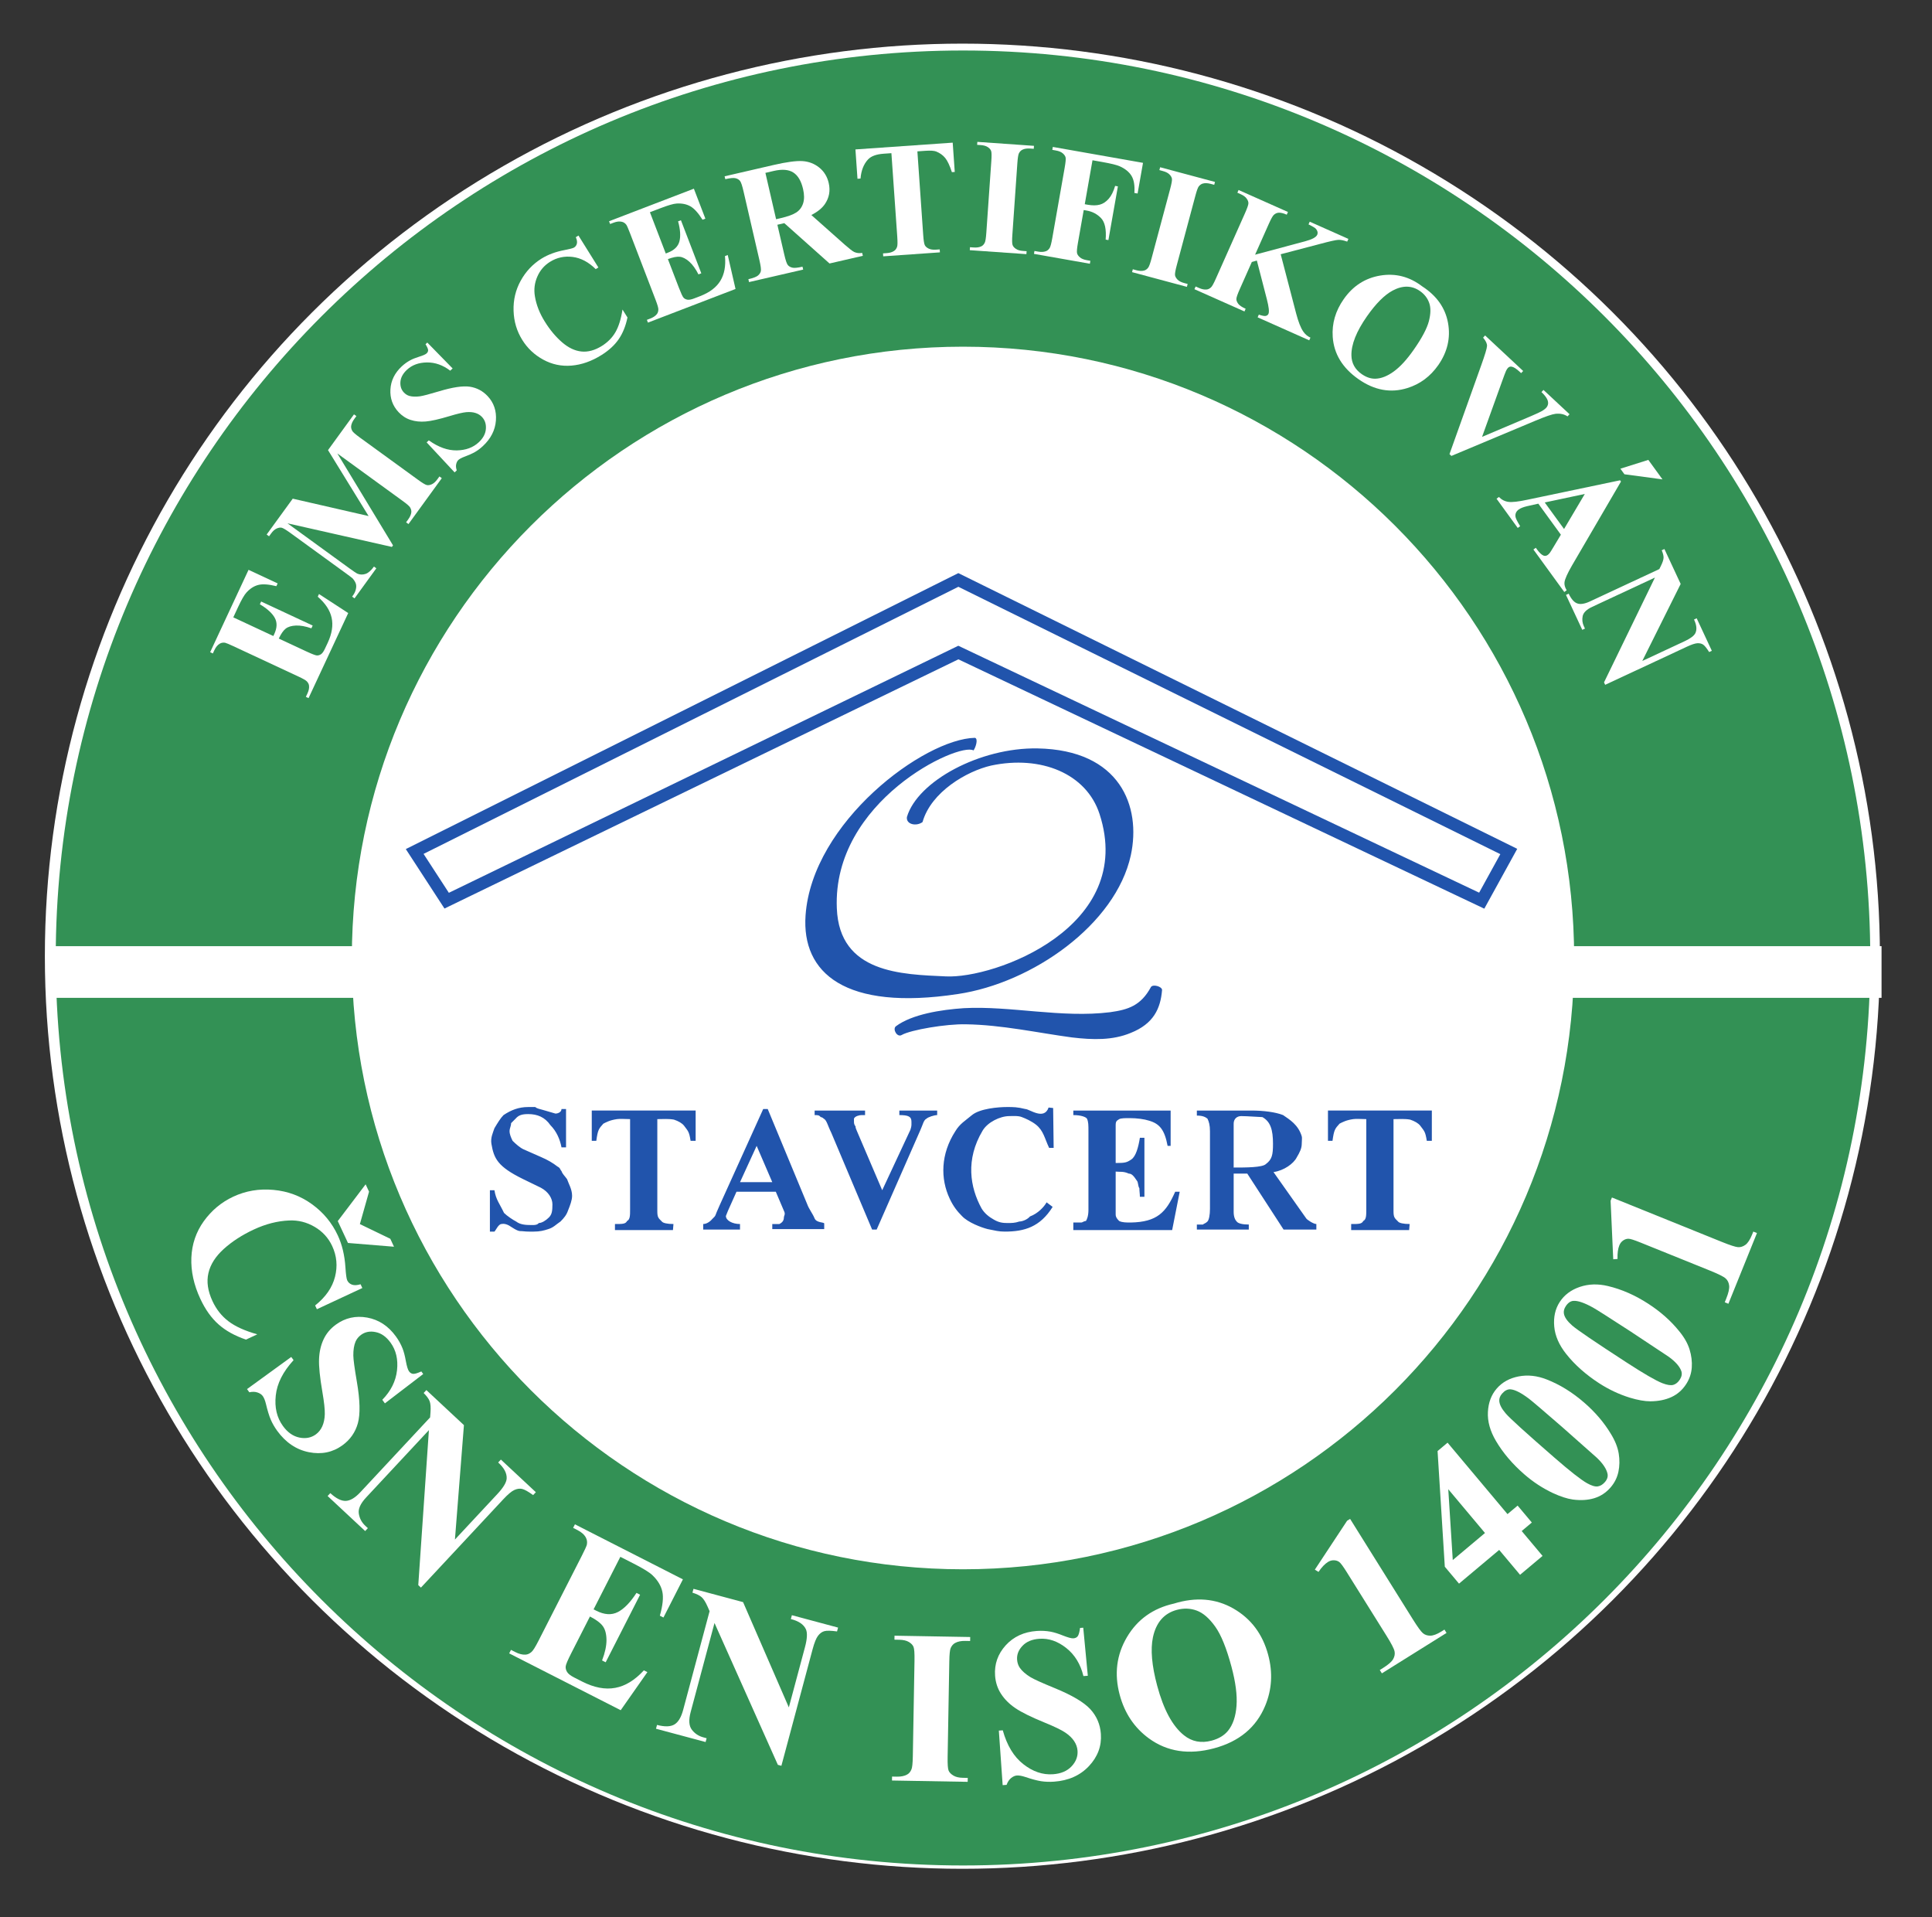 <?xml version="1.0" encoding="UTF-8" standalone="no"?>
<!-- Created with Inkscape (http://www.inkscape.org/) -->

<svg
   xmlns:dc="http://purl.org/dc/elements/1.1/"
   xmlns:cc="http://creativecommons.org/ns#"
   xmlns:rdf="http://www.w3.org/1999/02/22-rdf-syntax-ns#"
   xmlns:svg="http://www.w3.org/2000/svg"
   xmlns="http://www.w3.org/2000/svg"
   xmlns:sodipodi="http://sodipodi.sourceforge.net/DTD/sodipodi-0.dtd"
   xmlns:inkscape="http://www.inkscape.org/namespaces/inkscape"
   width="37.424mm"
   height="37.127mm"
   viewBox="0 0 37.424 37.127"
   version="1.1"
   id="svg8"
   inkscape:version="0.92.2 (5c3e80d, 2017-08-06)">
  <rect x="0" y="0" width="37.424" height="37.127" fill="#333333" stroke="none"/>
  <defs
     id="defs2" />
  <sodipodi:namedview
     id="base"
     pagecolor="#ffffff"
     bordercolor="#666666"
     borderopacity="1.0"
     inkscape:pageopacity="0.0"
     inkscape:pageshadow="2"
     inkscape:zoom="7.9195959"
     inkscape:cx="80.955685"
     inkscape:cy="72.504854"
     inkscape:document-units="mm"
     inkscape:current-layer="layer1"
     showgrid="false"
     fit-margin-top="1"
     fit-margin-left="1"
     fit-margin-right="1"
     fit-margin-bottom="1"
     showguides="true"
     inkscape:guide-bbox="true"
     inkscape:window-width="2560"
     inkscape:window-height="1377"
     inkscape:window-x="1912"
     inkscape:window-y="-8"
     inkscape:window-maximized="1">
    <sodipodi:guide
       position="0.702,22.885"
       orientation="1,0"
       id="guide4617"
       inkscape:locked="false" />
    <sodipodi:guide
       position="20.145,36.449"
       orientation="0,1"
       id="guide4619"
       inkscape:locked="false" />
    <sodipodi:guide
       position="36.583,16.604"
       orientation="1,0"
       id="guide4621"
       inkscape:locked="false" />
    <sodipodi:guide
       position="17.439,0.702"
       orientation="0,1"
       id="guide4623"
       inkscape:locked="false" />
  </sodipodi:namedview>
  <g
     inkscape:label="Vrstva 1"
     inkscape:groupmode="layer"
     id="layer1"
     transform="translate(38.745,-130.27)">
    <ellipse
       style="fill:#ffffff;fill-opacity:1;stroke:none;stroke-width:0.265;stroke-linecap:round;stroke-linejoin:round;stroke-miterlimit:4;stroke-dasharray:0.132, 0.132;stroke-dashoffset:0;stroke-opacity:1"
       id="path4625"
       cx="-20.103"
       cy="148.788"
       rx="17.773"
       ry="17.673" />
    <g
       transform="matrix(0.353,0,0,-0.353,-37.916,166.717)"
       inkscape:label="ink_ext_XXXXXX"
       id="g4512">
      <g
         transform="scale(0.1)"
         id="g4514">
        <path
           inkscape:connector-curvature="0"
           id="path4516"
           style="fill:#339155;fill-opacity:1;fill-rule:evenodd;stroke:none"
           d="m 504.953,1004.79 c 274.91,0 497.857,-222.95 497.857,-497.856 C 1002.81,232.02 779.863,9.074 504.953,9.074 230.039,9.074 7.098,232.02 7.098,506.934 7.098,781.84 230.039,1004.79 504.953,1004.79 Z m 0,-162.493 c 185.184,0 335.363,-150.184 335.363,-335.363 0,-185.188 -150.179,-335.368 -335.363,-335.368 -185.183,0 -335.367,150.18 -335.367,335.368 0,185.179 150.184,335.363 335.367,335.363" />
        <path
           inkscape:connector-curvature="0"
           id="path4518"
           style="fill:#ffffff;fill-opacity:1;fill-rule:nonzero;stroke:none"
           d="m 104.535,693.805 21.973,-10.242 0.512,1.078 c 1.589,3.422 1.675,6.406 0.238,8.957 -1.426,2.535 -4.141,4.996 -8.145,7.379 l 0.707,1.515 28.274,-13.183 -0.707,-1.52 c -3.223,1.113 -6.059,1.625 -8.504,1.52 -2.426,-0.106 -4.305,-0.676 -5.621,-1.715 -1.309,-1.047 -2.551,-2.848 -3.754,-5.426 l 15.211,-7.098 c 2.969,-1.379 4.844,-2.097 5.625,-2.16 0.781,-0.062 1.547,0.168 2.293,0.649 0.754,0.492 1.472,1.511 2.191,3.062 l 1.52,3.223 c 2.336,5.039 3.058,9.629 2.14,13.754 -0.914,4.125 -3.465,7.965 -7.617,11.531 l 0.688,1.473 16.035,-10.438 -21.766,-46.668 -1.469,0.692 0.829,1.785 c 0.734,1.574 1.046,2.953 0.925,4.168 -0.047,0.871 -0.433,1.695 -1.168,2.492 -0.496,0.586 -2.101,1.515 -4.816,2.773 l -35.52,16.563 c -2.449,1.14 -3.976,1.769 -4.589,1.906 -1.051,0.164 -1.993,0.012 -2.836,-0.469 -1.211,-0.676 -2.234,-1.875 -3.043,-3.629 l -0.84,-1.785 -1.473,0.688 21.078,45.195 15.973,-7.453 -0.719,-1.516 c -4.262,1.051 -7.562,1.278 -9.918,0.676 -2.34,-0.598 -4.512,-1.98 -6.492,-4.168 -1.172,-1.262 -2.719,-3.934 -4.621,-8.027 l -2.594,-5.582" />
        <path
           inkscape:connector-curvature="0"
           id="path4520"
           style="fill:#ffffff;fill-opacity:1;fill-rule:nonzero;stroke:none"
           d="m 178.785,749.383 -22.273,36.168 14.25,19.617 1.32,-0.945 -1.144,-1.575 c -1.036,-1.414 -1.602,-2.73 -1.739,-3.945 -0.09,-0.84 0.121,-1.707 0.645,-2.64 0.379,-0.676 1.773,-1.875 4.156,-3.614 l 31.785,-23.086 c 2.461,-1.8 4.098,-2.789 4.903,-2.968 0.796,-0.2 1.726,-0.047 2.777,0.421 1.051,0.477 2.058,1.375 3.043,2.727 l 1.14,1.574 1.305,-0.957 -18.285,-25.172 -1.305,0.957 1.125,1.563 c 1.035,1.426 1.621,2.746 1.742,3.961 0.086,0.824 -0.121,1.707 -0.675,2.656 -0.375,0.676 -1.77,1.891 -4.2,3.645 l -35.718,25.949 30.543,-50.418 -0.614,-0.852 -57.289,12.946 33.95,-24.676 c 2.367,-1.711 3.867,-2.715 4.496,-2.985 1.414,-0.558 2.851,-0.586 4.351,-0.101 1.5,0.492 3.047,1.824 4.649,4.027 l 1.304,-0.941 -11.968,-16.5 -1.321,0.961 0.36,0.492 c 0.797,1.051 1.351,2.176 1.652,3.359 0.313,1.188 0.328,2.254 0.063,3.164 -0.29,0.93 -0.875,1.926 -1.805,2.989 -0.223,0.238 -1.422,1.14 -3.567,2.714 l -30.496,22.157 c -2.445,1.765 -4.066,2.746 -4.863,2.925 -0.793,0.18 -1.707,0.028 -2.758,-0.437 -1.051,-0.465 -2.066,-1.379 -3.043,-2.73 l -1.113,-1.532 -1.32,0.965 14.312,19.676 41.625,-9.539" />
        <path
           inkscape:connector-curvature="0"
           id="path4522"
           style="fill:#ffffff;fill-opacity:1;fill-rule:nonzero;stroke:none"
           d="m 210.988,844.563 13.907,-14.208 -1.321,-1.218 c -4.019,3.062 -8.281,4.562 -12.781,4.515 -4.496,-0.058 -8.156,-1.394 -10.98,-4.031 -2.188,-2.043 -3.375,-4.234 -3.571,-6.586 -0.176,-2.355 0.438,-4.305 1.86,-5.82 0.902,-0.965 1.921,-1.606 3.062,-1.938 1.559,-0.433 3.496,-0.496 5.777,-0.207 1.68,0.239 5.161,1.153 10.485,2.743 7.437,2.25 13.078,3.089 16.933,2.519 3.84,-0.602 7.094,-2.324 9.766,-5.187 3.402,-3.649 4.906,-8.102 4.516,-13.368 -0.407,-5.277 -2.778,-9.945 -7.157,-14.023 -1.363,-1.274 -2.789,-2.359 -4.273,-3.211 -1.473,-0.855 -3.496,-1.754 -6.063,-2.711 -1.425,-0.527 -2.472,-1.098 -3.136,-1.715 -0.555,-0.523 -0.942,-1.289 -1.168,-2.297 -0.227,-1 -0.121,-2.129 0.316,-3.371 l -1.183,-1.113 -15.348,16.461 1.199,1.105 c 5.25,-3.75 10.352,-5.578 15.317,-5.504 4.949,0.075 8.984,1.559 12.089,4.454 2.399,2.238 3.704,4.679 3.899,7.304 0.211,2.645 -0.496,4.832 -2.113,6.555 -0.957,1.039 -2.161,1.773 -3.602,2.223 -1.438,0.464 -3.133,0.597 -5.055,0.437 -1.918,-0.183 -4.949,-0.887 -9.074,-2.133 -5.773,-1.742 -10.172,-2.742 -13.187,-2.984 -3.012,-0.254 -5.774,0.043 -8.289,0.871 -2.508,0.805 -4.715,2.25 -6.606,4.273 -3.238,3.481 -4.723,7.622 -4.453,12.434 0.269,4.832 2.355,9.047 6.223,12.664 1.414,1.317 2.945,2.414 4.593,3.313 1.243,0.691 2.926,1.351 5.008,2.011 2.102,0.645 3.438,1.243 4.02,1.782 0.554,0.511 0.843,1.093 0.843,1.746 0,0.64 -0.468,1.734 -1.414,3.308 l 0.961,0.907" />
        <path
           inkscape:connector-curvature="0"
           id="path4524"
           style="fill:#ffffff;fill-opacity:1;fill-rule:nonzero;stroke:none"
           d="m 293.941,903.27 10.934,-17.52 -1.457,-0.902 c -3.941,3.886 -8.172,6.121 -12.672,6.691 -4.504,0.57 -8.637,-0.332 -12.406,-2.684 -3.164,-1.968 -5.488,-4.679 -6.988,-8.148 -1.5,-3.449 -1.938,-7.031 -1.321,-10.723 0.766,-4.726 2.594,-9.39 5.473,-13.98 2.824,-4.531 5.957,-8.281 9.422,-11.281 3.465,-3 7.004,-4.696 10.637,-5.071 3.613,-0.375 7.363,0.645 11.23,3.059 3.184,2 5.676,4.504 7.441,7.547 1.77,3.047 3.063,7.183 3.871,12.418 l 2.731,-4.36 c -0.988,-4.726 -2.594,-8.703 -4.844,-11.957 -2.234,-3.242 -5.402,-6.152 -9.496,-8.699 -5.387,-3.375 -10.863,-5.281 -16.394,-5.746 -5.536,-0.453 -10.696,0.645 -15.497,3.27 -4.816,2.625 -8.64,6.226 -11.488,10.8 -3.015,4.813 -4.609,10.172 -4.785,16.063 -0.18,5.898 1.125,11.387 3.914,16.441 2.793,5.071 6.602,9.106 11.414,12.121 3.555,2.207 7.785,3.778 12.707,4.707 2.832,0.539 4.574,1.008 5.188,1.383 0.793,0.508 1.304,1.231 1.527,2.172 0.215,0.945 0.02,2.117 -0.598,3.484 l 1.457,0.915" />
        <path
           inkscape:connector-curvature="0"
           id="path4526"
           style="fill:#ffffff;fill-opacity:1;fill-rule:nonzero;stroke:none"
           d="m 333.152,916.063 8.7,-22.653 1.097,0.438 c 3.535,1.347 5.664,3.433 6.403,6.254 0.734,2.832 0.492,6.48 -0.739,10.964 l 1.563,0.598 11.176,-29.109 -1.559,-0.602 c -1.547,3.043 -3.227,5.383 -5.059,7.004 -1.832,1.617 -3.586,2.508 -5.234,2.672 -1.664,0.164 -3.824,-0.27 -6.48,-1.293 l 6.015,-15.656 c 1.184,-3.063 2.024,-4.895 2.551,-5.481 0.523,-0.57 1.215,-0.945 2.098,-1.109 0.886,-0.164 2.117,0.047 3.691,0.66 l 3.328,1.277 c 5.192,1.996 8.899,4.801 11.102,8.399 2.207,3.613 3.047,8.133 2.535,13.574 l 1.515,0.59 4.274,-18.629 -48.059,-18.453 -0.582,1.515 1.84,0.704 c 1.625,0.628 2.809,1.414 3.574,2.371 0.571,0.644 0.852,1.515 0.879,2.593 0.051,0.766 -0.461,2.547 -1.527,5.34 l -14.039,36.571 c -0.977,2.519 -1.633,4.035 -1.996,4.558 -0.629,0.856 -1.426,1.399 -2.356,1.637 -1.336,0.359 -2.906,0.195 -4.707,-0.496 l -1.847,-0.703 -0.582,1.515 46.543,17.864 6.312,-16.442 -1.555,-0.597 c -2.343,3.718 -4.562,6.179 -6.664,7.363 -2.113,1.199 -4.633,1.711 -7.57,1.531 -1.73,-0.105 -4.684,-0.961 -8.898,-2.578 l -5.743,-2.191" />
        <path
           inkscape:connector-curvature="0"
           id="path4528"
           style="fill:#ffffff;fill-opacity:1;fill-rule:nonzero;stroke:none"
           d="m 403.098,909.195 3.761,-16.265 c 0.723,-3.149 1.368,-5.082 1.938,-5.801 0.57,-0.719 1.41,-1.215 2.488,-1.473 1.082,-0.269 2.942,-0.086 5.598,0.528 l 0.371,-1.59 -29.711,-6.856 -0.359,1.59 c 2.683,0.613 4.437,1.293 5.277,2.008 0.84,0.723 1.367,1.519 1.559,2.402 0.21,0.899 -0.059,2.91 -0.778,6.043 l -8.703,37.668 c -0.715,3.133 -1.363,5.071 -1.934,5.789 -0.585,0.735 -1.406,1.231 -2.488,1.485 -1.082,0.257 -2.957,0.09 -5.594,-0.524 l -0.378,1.574 26.968,6.227 c 7.024,1.617 12.278,2.324 15.754,2.113 3.465,-0.226 6.539,-1.41 9.196,-3.539 2.652,-2.133 4.39,-4.965 5.203,-8.476 0.992,-4.274 0.254,-8.172 -2.172,-11.672 -1.563,-2.231 -4.008,-4.196 -7.356,-5.891 l 18.496,-16.43 c 2.418,-2.109 4.082,-3.402 4.996,-3.851 1.368,-0.617 2.836,-0.781 4.395,-0.508 l 0.375,-1.59 -18.281,-4.215 -24.813,22.122 z m -6.571,28.457 5.864,-25.429 2.441,0.57 c 3.965,0.918 6.859,1.965 8.66,3.148 1.797,1.188 3.043,2.852 3.735,5.012 0.687,2.16 0.675,4.754 -0.032,7.817 -1.019,4.425 -2.804,7.453 -5.371,9.089 -2.547,1.633 -6.117,1.918 -10.722,0.856 l -4.575,-1.063" />
        <path
           inkscape:connector-curvature="0"
           id="path4530"
           style="fill:#ffffff;fill-opacity:1;fill-rule:nonzero;stroke:none"
           d="m 499.305,954.234 1.125,-16.078 -1.578,-0.105 c -1.184,3.644 -2.414,6.242 -3.657,7.773 -1.261,1.539 -2.914,2.731 -4.968,3.555 -1.153,0.449 -3.102,0.57 -5.875,0.387 l -4.426,-0.313 3.191,-45.84 c 0.211,-3.031 0.512,-4.922 0.899,-5.656 0.394,-0.734 1.097,-1.363 2.117,-1.859 1.023,-0.496 2.371,-0.692 4.062,-0.571 l 1.985,0.137 0.105,-1.621 -31.109,-2.176 -0.106,1.621 1.965,0.133 c 1.727,0.121 3.09,0.527 4.094,1.215 0.734,0.465 1.289,1.199 1.648,2.219 0.286,0.738 0.317,2.582 0.11,5.566 l -3.215,45.84 -4.289,-0.301 c -4.004,-0.281 -6.856,-1.332 -8.551,-3.16 -2.367,-2.539 -3.734,-6.031 -4.105,-10.457 l -1.668,-0.121 -1.125,16.094 53.371,3.718" />
        <path
           inkscape:connector-curvature="0"
           id="path4532"
           style="fill:#ffffff;fill-opacity:1;fill-rule:nonzero;stroke:none"
           d="m 539.863,894.688 -0.121,-1.622 -31.062,2.18 0.101,1.617 1.985,-0.133 c 1.722,-0.121 3.132,0.075 4.226,0.614 0.781,0.359 1.41,1.019 1.891,1.992 0.371,0.68 0.664,2.508 0.871,5.477 l 2.726,39.089 c 0.227,3.047 0.196,4.95 -0.074,5.735 -0.269,0.777 -0.867,1.496 -1.812,2.125 -0.946,0.644 -2.239,1.019 -3.903,1.14 l -1.98,0.137 0.121,1.621 31.063,-2.176 -0.114,-1.617 -1.968,0.133 c -1.723,0.117 -3.137,-0.09 -4.231,-0.629 -0.777,-0.348 -1.437,-1.008 -1.934,-1.965 -0.375,-0.691 -0.66,-2.519 -0.871,-5.496 l -2.726,-39.086 c -0.227,-3.047 -0.184,-4.953 0.105,-5.73 0.27,-0.793 0.883,-1.5 1.828,-2.129 0.93,-0.649 2.235,-1.02 3.899,-1.141 l 1.98,-0.136" />
        <path
           inkscape:connector-curvature="0"
           id="path4534"
           style="fill:#ffffff;fill-opacity:1;fill-rule:nonzero;stroke:none"
           d="m 576.012,944.566 -4.242,-24.109 1.675,-0.301 c 2.598,-0.445 4.785,-0.433 6.575,0.063 1.785,0.476 3.402,1.547 4.859,3.195 1.469,1.649 2.652,4.004 3.555,7.098 l 1.515,-0.274 -5.207,-29.461 -1.5,0.274 c 0.422,5.652 -0.418,9.582 -2.547,11.789 -2.117,2.203 -4.726,3.586 -7.816,4.125 l -1.68,0.297 -3.168,-17.953 c -0.527,-3 -0.687,-4.907 -0.496,-5.715 0.199,-0.813 0.738,-1.574 1.606,-2.309 0.855,-0.734 2.113,-1.246 3.769,-1.531 l 1.93,-0.348 -0.266,-1.601 -30.676,5.414 0.27,1.59 1.949,-0.344 c 1.711,-0.305 3.137,-0.227 4.278,0.195 0.824,0.27 1.511,0.856 2.097,1.77 0.434,0.629 0.918,2.41 1.442,5.367 l 6.793,38.582 c 0.527,3 0.707,4.906 0.527,5.715 -0.195,0.808 -0.723,1.574 -1.59,2.308 -0.855,0.735 -2.113,1.246 -3.766,1.532 l -1.933,0.343 0.269,1.606 49.496,-8.731 -2.968,-16.828 -1.77,0.313 c 0.285,4.019 -0.226,7.129 -1.543,9.332 -1.32,2.187 -3.496,3.961 -6.496,5.297 -1.648,0.734 -4.816,1.511 -9.496,2.339 l -5.445,0.961" />
        <path
           inkscape:connector-curvature="0"
           id="path4536"
           style="fill:#ffffff;fill-opacity:1;fill-rule:nonzero;stroke:none"
           d="m 628.23,876.703 -0.421,-1.578 -30.09,8.07 0.422,1.575 1.902,-0.52 c 1.684,-0.437 3.105,-0.516 4.277,-0.184 0.836,0.196 1.59,0.723 2.25,1.579 0.481,0.597 1.125,2.335 1.887,5.218 l 10.145,37.86 c 0.793,2.937 1.125,4.828 1.015,5.64 -0.117,0.825 -0.566,1.637 -1.379,2.442 -0.793,0.797 -1.992,1.425 -3.613,1.847 l -1.906,0.528 0.422,1.558 30.089,-8.058 -0.417,-1.575 -1.922,0.512 c -1.664,0.449 -3.09,0.508 -4.262,0.196 -0.84,-0.211 -1.606,-0.723 -2.293,-1.575 -0.496,-0.601 -1.125,-2.34 -1.891,-5.222 l -10.14,-37.86 c -0.793,-2.937 -1.125,-4.816 -1.004,-5.64 0.133,-0.825 0.601,-1.633 1.39,-2.442 0.813,-0.812 2.012,-1.426 3.633,-1.859 l 1.906,-0.512" />
        <path
           inkscape:connector-curvature="0"
           id="path4538"
           style="fill:#ffffff;fill-opacity:1;fill-rule:nonzero;stroke:none"
           d="m 679.289,893.008 8.473,-32.473 c 1.199,-4.578 2.508,-7.906 3.933,-9.98 1.035,-1.485 2.336,-2.578 3.914,-3.285 l -0.66,-1.481 -28.32,12.613 0.66,1.485 c 1.859,-0.629 3.133,-0.867 3.84,-0.703 0.703,0.179 1.184,0.554 1.441,1.136 0.508,1.125 0.207,3.782 -0.871,7.985 l -5.492,21.254 -2.762,-0.793 -6.597,-14.852 c -1.274,-2.836 -1.891,-4.668 -1.887,-5.504 0.012,-0.844 0.375,-1.715 1.047,-2.613 0.691,-0.899 2.039,-1.797 4.051,-2.699 l -0.661,-1.469 -27.449,12.207 0.66,1.488 1.813,-0.797 c 1.574,-0.703 2.973,-0.992 4.183,-0.855 0.86,0.058 1.684,0.465 2.465,1.199 0.582,0.512 1.469,2.129 2.684,4.863 l 15.945,35.805 c 1.227,2.77 1.86,4.586 1.875,5.414 0.016,0.824 -0.301,1.695 -0.976,2.61 -0.66,0.929 -1.754,1.722 -3.27,2.398 l -1.816,0.809 0.66,1.488 27.094,-12.059 -0.661,-1.488 c -1.847,0.828 -3.378,1.187 -4.578,1.066 -0.855,-0.062 -1.675,-0.433 -2.472,-1.136 -0.629,-0.528 -1.547,-2.18 -2.778,-4.938 l -7.543,-16.937 27.465,7.351 c 3.824,1.02 6.028,2.219 6.645,3.582 0.449,1.02 0.222,2.074 -0.66,3.18 -0.45,0.559 -1.832,1.394 -4.125,2.508 l 0.66,1.484 21.226,-9.449 -0.664,-1.484 c -1.949,0.703 -3.597,1.035 -4.918,0.96 -1.336,-0.062 -4.648,-0.796 -9.961,-2.222 l -21.613,-5.668" />
        <path
           inkscape:connector-curvature="0"
           id="path4540"
           style="fill:#ffffff;fill-opacity:1;fill-rule:nonzero;stroke:none"
           d="m 756.914,875.41 c 7.981,-5.16 12.703,-11.847 14.191,-20.066 1.485,-8.223 -0.316,-15.961 -5.386,-23.207 -4.336,-6.18 -9.957,-10.364 -16.875,-12.524 -9.164,-2.879 -18.133,-1.261 -26.883,4.871 -8.785,6.153 -13.484,13.879 -14.125,23.192 -0.496,7.351 1.512,14.254 6.043,20.715 5.07,7.246 11.762,11.55 20.07,12.933 8.328,1.379 15.973,-0.586 22.965,-5.914 z m -1.172,-2.609 c -4.469,3.121 -9.465,3.226 -14.984,0.301 -4.516,-2.418 -9.223,-7.125 -14.129,-14.133 -5.82,-8.321 -8.672,-15.504 -8.531,-21.535 0.086,-4.219 1.976,-7.606 5.636,-10.172 2.473,-1.727 4.965,-2.578 7.454,-2.535 3.179,0.062 6.558,1.363 10.082,3.914 3.539,2.539 7.199,6.527 10.996,11.941 4.527,6.465 7.304,11.715 8.351,15.75 1.035,4.051 1.094,7.383 0.153,9.992 -0.93,2.625 -2.61,4.781 -5.028,6.477" />
        <path
           inkscape:connector-curvature="0"
           id="path4542"
           style="fill:#ffffff;fill-opacity:1;fill-rule:nonzero;stroke:none"
           d="m 837.793,805.246 -1.113,-1.187 c -1.828,1.218 -4.032,1.695 -6.614,1.41 -1.89,-0.223 -5.582,-1.5 -11.054,-3.797 l -46.051,-19.305 -1.051,0.992 17.356,48.571 c 2.101,5.863 3.183,9.433 3.238,10.742 0.078,1.289 -0.641,2.816 -2.156,4.586 l 1.109,1.199 20.879,-19.484 -1.109,-1.184 -0.707,0.66 c -1.875,1.754 -3.387,2.711 -4.512,2.895 -0.797,0.136 -1.473,-0.106 -2.055,-0.735 -0.359,-0.379 -0.691,-0.918 -1.023,-1.609 -0.313,-0.672 -1.051,-2.621 -2.203,-5.832 l -10.938,-30.344 26.625,11.278 c 3.199,1.367 5.297,2.343 6.274,2.91 0.972,0.586 1.707,1.14 2.234,1.695 0.601,0.648 0.961,1.383 1.082,2.191 0.105,0.809 -0.051,1.649 -0.465,2.536 -0.586,1.214 -1.637,2.535 -3.152,3.961 l 1.109,1.179 14.297,-13.328" />
        <path
           inkscape:connector-curvature="0"
           id="path4544"
           style="fill:#ffffff;fill-opacity:1;fill-rule:nonzero;stroke:none"
           d="m 833.035,739.152 -12.375,17.024 -6.16,-1.379 c -2.043,-0.481 -3.586,-1.082 -4.605,-1.828 -1.352,-0.977 -1.954,-2.25 -1.79,-3.797 0.075,-0.914 0.946,-2.699 2.586,-5.356 l -1.324,-0.961 -11.637,16.036 1.301,0.961 c 1.516,-1.543 3.27,-2.446 5.254,-2.7 1.977,-0.269 5.399,0.121 10.258,1.157 l 50.984,10.691 0.496,-0.672 -26.898,-46.094 c -2.531,-4.382 -3.898,-7.457 -4.105,-9.226 -0.153,-1.336 0.253,-2.793 1.195,-4.336 l -1.305,-0.961 -16.945,23.312 1.32,0.961 0.688,-0.964 c 1.363,-1.875 2.582,-2.997 3.66,-3.375 0.75,-0.254 1.484,-0.102 2.203,0.406 0.422,0.316 0.812,0.707 1.156,1.172 0.18,0.195 0.809,1.203 1.891,3 z m 1.742,3.121 11.387,19.231 -21.98,-4.668 z m 54.016,27.223 -20.879,2.805 -2.223,3.062 15.332,4.828 7.77,-10.695" />
        <path
           inkscape:connector-curvature="0"
           id="path4546"
           style="fill:#ffffff;fill-opacity:1;fill-rule:nonzero;stroke:none"
           d="m 898.77,712.137 -21.059,-42.254 23.203,10.816 c 3.238,1.512 5.219,3 5.926,4.453 0.941,1.996 0.687,4.485 -0.75,7.453 l 1.469,0.692 8.312,-17.832 -1.473,-0.692 c -1.351,2.145 -2.445,3.493 -3.269,4.063 -0.84,0.574 -1.875,0.824 -3.137,0.781 -1.246,-0.062 -3.148,-0.676 -5.699,-1.859 l -44.957,-20.969 -0.625,1.348 27.93,57.496 -34.34,-16.024 c -3.106,-1.437 -4.86,-3.132 -5.293,-5.05 -0.418,-1.938 -0.207,-3.813 0.644,-5.641 l 0.602,-1.277 -1.484,-0.688 -8.93,19.152 1.473,0.692 c 1.41,-2.969 2.984,-4.758 4.726,-5.356 1.738,-0.613 4.051,-0.253 6.914,1.082 l 38.117,17.774 0.883,1.816 c 0.902,1.813 1.379,3.27 1.426,4.352 0.043,1.09 -0.301,2.457 -1.004,4.137 l 1.465,0.691 8.93,-19.156" />
        <path
           inkscape:connector-curvature="0"
           id="path4548"
           style="fill:#ffffff;fill-opacity:1;fill-rule:nonzero;stroke:none"
           d="m 175.344,325.867 -24.938,-11.633 -0.965,2.067 c 5.778,4.597 9.411,9.82 10.907,15.703 1.484,5.855 0.976,11.488 -1.535,16.871 -2.094,4.496 -5.301,8.008 -9.645,10.555 -4.34,2.543 -8.996,3.726 -13.984,3.492 -6.387,-0.262 -12.86,-1.91 -19.403,-4.961 -6.433,-3 -11.926,-6.555 -16.461,-10.652 -4.531,-4.102 -7.351,-8.508 -8.43,-13.246 -1.105,-4.731 -0.351,-9.852 2.227,-15.379 2.113,-4.532 5.027,-8.227 8.781,-11.067 3.735,-2.851 8.993,-5.23 15.801,-7.152 l -6.215,-2.899 c -6.089,2.082 -11.117,4.856 -15.039,8.348 -3.945,3.496 -7.262,8.152 -9.992,14.008 -3.578,7.664 -5.223,15.215 -4.926,22.617 0.305,7.402 2.578,14.07 6.828,20 4.277,5.922 9.66,10.418 16.172,13.453 6.871,3.203 14.215,4.446 22.059,3.711 7.836,-0.715 14.879,-3.324 21.113,-7.851 6.258,-4.52 10.969,-10.223 14.172,-17.094 2.359,-5.055 3.766,-10.91 4.199,-17.57 0.258,-3.852 0.567,-6.223 0.981,-7.114 0.523,-1.121 1.394,-1.906 2.617,-2.355 1.227,-0.446 2.801,-0.367 4.711,0.215 z m -13.481,36.723 15.289,20.172 1.875,-4.028 -5.031,-17.793 16.692,-8.058 2.027,-4.356 -25.254,2.063 -5.598,12" />
        <path
           inkscape:connector-curvature="0"
           id="path4550"
           style="fill:#ffffff;fill-opacity:1;fill-rule:nonzero;stroke:none"
           d="m 208.754,278.688 -21.031,-16.098 -1.422,1.957 c 4.711,4.812 7.398,10.195 8.074,16.176 0.656,5.965 -0.52,11.019 -3.551,15.195 -2.344,3.219 -5.054,5.152 -8.148,5.77 -3.09,0.652 -5.762,0.14 -8.012,-1.493 -1.41,-1.023 -2.437,-2.289 -3.059,-3.754 -0.828,-1.984 -1.234,-4.527 -1.203,-7.597 0.028,-2.254 0.68,-7.024 1.926,-14.321 1.762,-10.218 1.945,-17.824 0.567,-22.832 -1.391,-4.988 -4.204,-9.011 -8.446,-12.093 -5.371,-3.903 -11.523,-5.16 -18.426,-3.793 -6.914,1.379 -12.718,5.293 -17.402,11.73 -1.465,2.024 -2.652,4.102 -3.555,6.192 -0.886,2.101 -1.753,4.933 -2.597,8.472 -0.477,1.981 -1.071,3.449 -1.778,4.422 -0.601,0.824 -1.543,1.477 -2.832,1.922 -1.296,0.465 -2.812,0.504 -4.519,0.129 l -1.27,1.75 24.27,17.629 1.273,-1.746 c -5.816,-6.352 -9.074,-12.793 -9.769,-19.387 -0.719,-6.57 0.594,-12.148 3.922,-16.727 2.57,-3.546 5.589,-5.656 9.043,-6.359 3.453,-0.703 6.464,-0.125 9.023,1.734 1.52,1.106 2.699,2.579 3.531,4.426 0.825,1.828 1.301,4.031 1.383,6.61 0.078,2.578 -0.363,6.687 -1.34,12.351 -1.363,7.938 -1.976,13.918 -1.812,17.942 0.152,4.043 0.996,7.648 2.488,10.835 1.492,3.184 3.738,5.879 6.75,8.063 5.113,3.719 10.859,5 17.191,3.863 6.332,-1.16 11.571,-4.597 15.719,-10.308 1.52,-2.086 2.746,-4.282 3.668,-6.606 0.692,-1.769 1.313,-4.09 1.817,-6.961 0.531,-2.875 1.105,-4.758 1.718,-5.597 0.598,-0.825 1.328,-1.286 2.172,-1.391 0.856,-0.121 2.383,0.324 4.606,1.316 l 1.031,-1.421" />
        <path
           inkscape:connector-curvature="0"
           id="path4552"
           style="fill:#ffffff;fill-opacity:1;fill-rule:nonzero;stroke:none"
           d="m 231.094,250.656 -4.938,-62.773 23.297,24.984 c 3.246,3.481 4.942,6.297 5.094,8.453 0.168,2.938 -1.379,5.883 -4.668,8.836 l 1.488,1.598 19.192,-17.895 -1.489,-1.597 c -2.742,1.984 -4.765,3.105 -6.074,3.394 -1.312,0.297 -2.734,0.094 -4.254,-0.597 -1.515,-0.692 -3.566,-2.418 -6.113,-5.153 l -45.125,-48.386 -1.461,1.367 5.832,85.019 -34.457,-36.949 c -3.105,-3.332 -4.445,-6.293 -4,-8.898 0.414,-2.602 1.621,-4.825 3.582,-6.653 l 1.375,-1.281 -1.473,-1.582 -20.609,19.219 1.473,1.582 c 3.23,-2.957 6.07,-4.371 8.527,-4.258 2.457,0.113 5.117,1.707 7.996,4.793 l 38.246,41.012 0.207,2.707 c 0.199,2.687 0.063,4.703 -0.429,6.086 -0.485,1.355 -1.602,2.89 -3.317,4.597 l 1.492,1.594 20.606,-19.219" />
        <path
           inkscape:connector-curvature="0"
           id="path4554"
           style="fill:#ffffff;fill-opacity:1;fill-rule:nonzero;stroke:none"
           d="m 316.922,178.398 -14.684,-28.82 1.407,-0.715 c 4.492,-2.289 8.449,-2.535 11.921,-0.754 3.446,1.789 6.852,5.305 10.219,10.504 l 1.981,-1.008 -18.887,-37.062 -1.977,1.008 c 1.629,4.262 2.438,8.004 2.418,11.269 -0.035,3.274 -0.707,5.793 -2.035,7.59 -1.32,1.77 -3.676,3.535 -7.043,5.25 l -10.16,-19.941 c -1.992,-3.903 -3.039,-6.356 -3.144,-7.399 -0.125,-1.035 0.136,-2.066 0.761,-3.082 0.602,-1.027 1.926,-2.039 3.961,-3.074 l 4.223,-2.152 c 6.609,-3.367 12.683,-4.532 18.238,-3.5 5.543,1.011 10.777,4.23 15.715,9.613 l 1.926,-0.98 -14.641,-20.891 -61.191,31.176 0.98,1.925 2.352,-1.195 c 2.047,-1.043 3.894,-1.515 5.515,-1.422 1.153,0.02 2.278,0.504 3.364,1.45 0.812,0.625 2.125,2.714 3.941,6.281 l 23.727,46.558 c 1.632,3.211 2.543,5.219 2.738,6.036 0.277,1.386 0.098,2.664 -0.492,3.796 -0.836,1.661 -2.391,3.059 -4.692,4.231 l -2.351,1.199 0.992,1.941 59.25,-30.187 -10.672,-20.938 -1.977,1.004 c 1.594,5.633 2.051,10.024 1.356,13.184 -0.684,3.156 -2.434,6.113 -5.258,8.852 -1.613,1.632 -5.113,3.793 -10.476,6.531 l -7.305,3.722" />
        <path
           inkscape:connector-curvature="0"
           id="path4556"
           style="fill:#ffffff;fill-opacity:1;fill-rule:nonzero;stroke:none"
           d="m 384.277,153.547 25.11,-57.75 8.84,32.996 c 1.234,4.598 1.41,7.883 0.531,9.855 -1.231,2.672 -3.981,4.547 -8.27,5.614 l 0.567,2.109 25.343,-6.793 -0.566,-2.109 c -3.355,0.465 -5.664,0.504 -6.957,0.148 -1.297,-0.355 -2.457,-1.203 -3.473,-2.527 -1.019,-1.32 -2.011,-3.809 -2.984,-7.418 l -17.121,-63.91 -1.934,0.52 -34.765,77.813 -13.075,-48.801 c -1.179,-4.402 -0.972,-7.649 0.641,-9.738 1.594,-2.102 3.699,-3.496 6.293,-4.191 l 1.813,-0.484 -0.559,-2.086 -27.219,7.293 0.559,2.086 c 4.242,-1.098 7.41,-1.012 9.523,0.242 2.121,1.254 3.723,3.91 4.813,7.984 l 14.515,54.172 -1.089,2.485 c -1.083,2.465 -2.153,4.183 -3.235,5.172 -1.062,0.968 -2.769,1.8 -5.086,2.503 l 0.567,2.11 27.218,-7.293" />
        <path
           inkscape:connector-curvature="0"
           id="path4558"
           style="fill:#ffffff;fill-opacity:1;fill-rule:nonzero;stroke:none"
           d="m 507.563,57.117 -0.04,-2.16 -41.531,0.727 0.035,2.16 2.641,-0.047 c 2.297,-0.039 4.168,0.344 5.578,1.141 1.031,0.523 1.824,1.449 2.391,2.781 0.453,0.91 0.718,3.367 0.789,7.367 l 0.914,52.254 c 0.07,4.058 -0.11,6.601 -0.527,7.625 -0.403,1.031 -1.25,1.922 -2.555,2.707 -1.285,0.781 -3.063,1.191 -5.278,1.23 l -2.64,0.047 0.039,2.184 41.531,-0.727 -0.039,-2.183 -2.637,0.047 c -2.3,0.043 -4.168,-0.329 -5.582,-1.122 -1.031,-0.543 -1.847,-1.449 -2.449,-2.777 -0.437,-0.933 -0.699,-3.387 -0.765,-7.367 l -0.915,-52.25 c -0.07,-4.062 0.102,-6.606 0.528,-7.633 0.441,-1.027 1.304,-1.926 2.594,-2.707 1.304,-0.801 3.054,-1.211 5.277,-1.25 l 2.641,-0.047" />
        <path
           inkscape:connector-curvature="0"
           id="path4560"
           style="fill:#ffffff;fill-opacity:1;fill-rule:nonzero;stroke:none"
           d="m 570.941,139.516 2.504,-26.371 -2.41,-0.165 c -1.582,6.54 -4.726,11.676 -9.441,15.415 -4.711,3.722 -9.621,5.402 -14.766,5.043 -3.973,-0.278 -7.047,-1.555 -9.215,-3.856 -2.183,-2.269 -3.172,-4.809 -2.976,-7.582 0.121,-1.738 0.648,-3.281 1.562,-4.582 1.246,-1.758 3.188,-3.445 5.805,-5.047 1.926,-1.168 6.316,-3.148 13.168,-5.953 9.598,-3.926 16.144,-7.797 19.66,-11.621 3.492,-3.824 5.414,-8.344 5.781,-13.57 0.461,-6.621 -1.73,-12.508 -6.547,-17.637 -4.836,-5.133 -11.23,-7.98 -19.168,-8.539 -2.496,-0.176 -4.89,-0.082 -7.14,0.262 -2.25,0.363 -5.11,1.125 -8.559,2.293 -1.929,0.644 -3.492,0.914 -4.687,0.832 -1.02,-0.07 -2.071,-0.523 -3.133,-1.379 -1.082,-0.859 -1.918,-2.121 -2.504,-3.766 l -2.156,-0.152 -2.094,29.926 2.156,0.152 c 2.305,-8.297 6.047,-14.477 11.266,-18.559 5.195,-4.09 10.617,-5.938 16.262,-5.539 4.371,0.305 7.761,1.742 10.187,4.301 2.426,2.555 3.531,5.418 3.309,8.57 -0.129,1.875 -0.758,3.652 -1.879,5.34 -1.117,1.668 -2.731,3.242 -4.875,4.672 -2.149,1.438 -5.863,3.242 -11.184,5.414 -7.453,3.047 -12.847,5.699 -16.176,7.973 -3.347,2.27 -5.957,4.894 -7.871,7.851 -1.91,2.949 -3.004,6.285 -3.265,9.996 -0.442,6.301 1.519,11.852 5.84,16.625 4.339,4.754 10.027,7.379 17.07,7.871 2.574,0.18 5.09,0.055 7.543,-0.394 1.871,-0.348 4.168,-1.051 6.871,-2.145 2.719,-1.074 4.617,-1.586 5.656,-1.511 1.02,0.07 1.793,0.445 2.332,1.105 0.555,0.664 0.985,2.195 1.321,4.602 l 1.753,0.125" />
        <path
           inkscape:connector-curvature="0"
           id="path4562"
           style="fill:#ffffff;fill-opacity:1;fill-rule:nonzero;stroke:none"
           d="m 620.66,152.734 c 12.106,3.739 22.992,2.829 32.672,-2.699 9.664,-5.547 16.031,-14.004 19.082,-25.402 2.613,-9.738 2.066,-19.059 -1.652,-27.985 -4.922,-11.836 -14.27,-19.602 -28.043,-23.293 -13.793,-3.695 -25.731,-1.883 -35.793,5.461 -7.934,5.809 -13.278,13.777 -15.996,23.918 -3.055,11.399 -1.719,21.942 3.992,31.614 5.73,9.691 14.293,15.816 25.738,18.386 z m 1.664,-3.425 c -7.031,-1.887 -11.402,-6.911 -13.148,-15.059 -1.403,-6.672 -0.625,-15.531 2.328,-26.543 3.508,-13.098 8.398,-22.16 14.676,-27.184 4.383,-3.531 9.468,-4.504 15.242,-2.957 3.883,1.039 6.875,2.856 8.98,5.426 2.661,3.301 4.211,7.859 4.641,13.672 0.437,5.789 -0.488,12.953 -2.773,21.473 -2.723,10.16 -5.7,17.5 -8.942,22.015 -3.242,4.536 -6.59,7.446 -10.086,8.743 -3.472,1.289 -7.109,1.429 -10.918,0.414" />
        <path
           inkscape:connector-curvature="0"
           id="path4564"
           style="fill:#ffffff;fill-opacity:1;fill-rule:nonzero;stroke:none"
           d="m 717.375,199.207 34.434,-55.105 c 2.586,-4.137 4.425,-6.664 5.504,-7.594 1.082,-0.906 2.425,-1.363 4.039,-1.367 1.605,-0.012 3.707,0.781 6.25,2.371 l 1.543,0.965 1.144,-1.832 -35.48,-22.172 -1.145,1.832 1.797,1.125 c 2.883,1.8 4.727,3.422 5.535,4.847 0.805,1.422 1.063,2.856 0.766,4.278 -0.282,1.425 -1.754,4.281 -4.403,8.519 l -21.824,34.922 c -1.949,3.121 -3.32,4.981 -4.101,5.547 -0.778,0.602 -1.75,0.914 -2.914,0.965 -1.153,0.035 -2.254,-0.278 -3.309,-0.934 -1.695,-1.062 -3.418,-2.867 -5.176,-5.453 l -2.004,1.246 17.699,26.817 1.645,1.023" />
        <path
           inkscape:connector-curvature="0"
           id="path4566"
           style="fill:#ffffff;fill-opacity:1;fill-rule:nonzero;stroke:none"
           d="m 769.344,172.973 -3.973,63.449 5.484,4.601 32.883,-39.191 5.563,4.668 7.793,-9.285 -5.563,-4.664 11.453,-13.653 -12.347,-10.359 -11.457,13.649 -22.043,-18.5 z m 4.367,3.664 17.68,14.836 -20.145,24.007 z" />
        <path
           inkscape:connector-curvature="0"
           id="path4568"
           style="fill:#ffffff;fill-opacity:1;fill-rule:nonzero;stroke:none"
           d="m 845.906,262.941 c 5.977,-5.195 10.84,-10.882 14.559,-17.082 2.32,-3.769 3.765,-7.382 4.32,-10.859 0.555,-3.449 0.488,-6.781 -0.183,-9.961 -0.684,-3.195 -2.114,-6.062 -4.317,-8.598 -2.508,-2.882 -5.515,-4.851 -9.004,-5.902 -3.508,-1.051 -7.41,-1.269 -11.715,-0.703 -3.136,0.445 -6.789,1.637 -10.968,3.57 -5.614,2.653 -10.813,6.063 -15.614,10.235 -6.519,5.668 -11.726,11.785 -15.589,18.343 -3.196,5.434 -4.672,10.715 -4.399,15.883 0.266,5.153 1.879,9.446 4.844,12.856 3.031,3.488 7.043,5.699 12.039,6.656 4.996,0.957 10.121,0.394 15.355,-1.664 7.246,-2.824 14.121,-7.082 20.672,-12.774 z m -11.929,-13.535 c -10.504,9.133 -16.672,14.387 -18.508,15.778 -4.34,3.265 -7.735,4.968 -10.156,5.113 -1.579,0.074 -3.098,-0.699 -4.543,-2.356 -1.102,-1.269 -1.606,-2.582 -1.54,-3.937 0.083,-1.981 1.27,-4.309 3.547,-6.953 2.258,-2.653 11.2,-10.746 26.813,-24.313 8.48,-7.375 14.418,-12.035 17.828,-13.961 2.465,-1.375 4.418,-1.961 5.852,-1.746 1.429,0.215 2.722,0.996 3.906,2.356 1.285,1.476 1.773,2.988 1.465,4.554 -0.571,2.668 -2.504,5.594 -5.801,8.754 l -18.863,16.711" />
        <path
           inkscape:connector-curvature="0"
           id="path4570"
           style="fill:#ffffff;fill-opacity:1;fill-rule:nonzero;stroke:none"
           d="m 881.074,317.184 c 6.641,-4.313 12.25,-9.262 16.797,-14.891 2.82,-3.406 4.754,-6.781 5.785,-10.148 1.032,-3.34 1.434,-6.653 1.207,-9.891 -0.23,-3.262 -1.25,-6.297 -3.078,-9.113 -2.078,-3.207 -4.785,-5.575 -8.09,-7.102 -3.332,-1.527 -7.164,-2.285 -11.504,-2.324 -3.168,0 -6.953,0.672 -11.359,2.004 -5.93,1.851 -11.555,4.5 -16.887,7.965 -7.246,4.707 -13.254,10.035 -17.992,16 -3.922,4.933 -6.117,9.961 -6.566,15.113 -0.453,5.137 0.547,9.613 3.008,13.406 2.515,3.875 6.183,6.621 10.996,8.266 4.812,1.64 9.968,1.797 15.437,0.488 7.567,-1.789 14.965,-5.047 22.246,-9.773 z m -9.926,-15.063 c -11.675,7.578 -18.511,11.926 -20.527,13.043 -4.75,2.633 -8.351,3.852 -10.769,3.656 -1.571,-0.148 -2.969,-1.125 -4.164,-2.968 -0.918,-1.411 -1.235,-2.778 -0.981,-4.11 0.359,-1.953 1.856,-4.09 4.481,-6.394 2.605,-2.309 12.585,-9.082 29.933,-20.344 9.426,-6.121 15.957,-9.91 19.602,-11.344 2.629,-1.019 4.644,-1.328 6.035,-0.914 1.387,0.41 2.558,1.363 3.539,2.875 1.066,1.641 1.34,3.203 0.816,4.715 -0.933,2.562 -3.258,5.191 -6.961,7.859 l -21.004,13.926" />
        <path
           inkscape:connector-curvature="0"
           id="path4572"
           style="fill:#ffffff;fill-opacity:1;fill-rule:nonzero;stroke:none"
           d="m 861.051,375.535 60.242,-24.34 c 4.527,-1.832 7.504,-2.793 8.922,-2.914 1.406,-0.093 2.765,0.328 4.07,1.27 1.309,0.933 2.539,2.812 3.664,5.59 l 0.684,1.691 2,-0.812 -15.672,-38.79 -2.004,0.805 0.797,1.969 c 1.269,3.152 1.809,5.543 1.621,7.172 -0.18,1.629 -0.816,2.941 -1.891,3.914 -1.062,0.988 -3.937,2.43 -8.57,4.305 L 876.73,350.82 c -3.41,1.375 -5.609,2.075 -6.578,2.078 -0.98,0.032 -1.953,-0.289 -2.925,-0.933 -0.95,-0.652 -1.657,-1.551 -2.122,-2.703 -0.75,-1.852 -1.085,-4.328 -0.984,-7.449 l -2.355,-0.172 -1.446,32.093 0.731,1.801" />
        <path
           inkscape:connector-curvature="0"
           id="path4574"
           style="fill:none;stroke:#ffffff;stroke-width:28.347;stroke-linecap:butt;stroke-linejoin:miter;stroke-miterlimit:22.926;stroke-dasharray:none;stroke-opacity:1"
           d="M 4.855,499.238 H 1009" />
        <path
           inkscape:connector-curvature="0"
           id="path4576"
           style="fill:none;stroke:#2154ac;stroke-width:6.721;stroke-linecap:butt;stroke-linejoin:miter;stroke-miterlimit:22.926;stroke-dasharray:none;stroke-opacity:1"
           d="M 502.402,714.324 204.07,565.355 221.621,538.375 502.402,674.5 789.598,538.375 l 14.847,26.98 z" />
        <path
           inkscape:connector-curvature="0"
           id="path4578"
           style="fill:#2154ac;fill-opacity:1;fill-rule:evenodd;stroke:none"
           d="m 510.703,620.797 c 1.106,1.383 2.766,6.363 0.828,6.918 -27.945,-0.555 -89.375,-46.211 -92.972,-97.399 -2.211,-31.546 21.582,-52.574 83.566,-43.164 40.953,6.086 86.605,38.184 94.91,76.09 5.809,26.84 -5.812,57.832 -51.191,58.664 -31.543,0.551 -65.856,-17.988 -71.668,-37.633 -0.551,-4.152 5.262,-5.257 8.578,-2.769 4.703,16.605 24.351,27.949 37.633,30.992 27.39,5.813 52.297,-4.426 59.488,-26.562 20.199,-61.981 -57.551,-90.481 -84.391,-89.098 -24.074,1.105 -58.382,1.66 -59.765,37.355 -2.492,58.938 66.957,91.313 74.984,86.606 z M 468.09,469.441 c 8.855,6.641 24.902,9.133 37.355,9.961 25.457,1.383 53.68,-5.535 80.243,-2.214 9.96,1.386 16.878,3.597 22.414,13.835 1.105,1.661 6.086,0.278 6.086,-1.656 -0.829,-10.242 -4.704,-18.543 -17.153,-23.523 -9.965,-4.149 -20.758,-3.871 -32.375,-2.489 -18.539,2.489 -38.465,6.918 -58.109,7.196 -10.789,0.273 -30.16,-3.047 -35.141,-5.813 -2.492,-1.66 -5.258,3.043 -3.32,4.703" />
        <path
           inkscape:connector-curvature="0"
           id="path4580"
           style="fill:#2154ac;fill-opacity:1;fill-rule:evenodd;stroke:none"
           d="m 675.063,404.969 c 0,7.75 -1.383,12.176 -5.809,14.668 -1.387,0 -8.305,0.551 -11.625,0.551 -2.492,0 -4.149,-1.661 -4.149,-4.149 v -24.074 c 6.637,0 15.774,0 17.708,1.937 3.32,2.489 3.875,4.981 3.875,11.067 z m 5.812,-47.035 -19.926,30.711 h -7.469 v -21.032 c 0,-2.765 0.833,-4.422 1.657,-5.254 0.832,-1.109 3.324,-1.66 6.644,-1.66 v -2.765 h -28.5 v 2.765 c 0.551,0 2.215,0 3.321,0 0.554,0.551 1.382,0.551 2.488,1.66 0.832,0.832 1.387,3.598 1.387,6.918 v 42.614 c 0,3.316 -0.555,5.254 -1.387,6.914 -1.106,0.832 -2.488,1.664 -5.809,1.664 v 2.765 h 29.883 c 6.641,0 13.281,-0.832 17.434,-2.492 3.597,-2.488 8.297,-5.258 10.238,-11.621 0.273,-0.828 0,-2.488 0,-4.152 0,-2.489 -1.109,-4.703 -2.766,-7.469 -1.664,-3.32 -6.922,-7.195 -12.73,-8.023 l 17.984,-25.457 c 0.278,-0.555 3.875,-3.043 5.531,-3.043 v -3.043 z m -57.004,20.75 -4.148,-21.032 h -54.235 v 4.153 c 1.66,0 3.321,0 4.426,0 0.555,0 1.383,0.828 2.492,0.828 0.555,0.832 1.383,2.769 1.383,6.09 v 43.168 c 0,3.316 0,5.254 -0.828,6.914 -0.555,0.832 -3.047,1.937 -7.473,1.937 v 2.492 h 53.403 v -19.371 h -1.661 c -1.656,8.856 -4.425,12.176 -10.234,13.836 -2.492,0.828 -6.644,1.383 -10.519,1.383 -2.489,0 -4.7,0 -5.809,-0.555 -1.105,-0.828 -1.938,-0.828 -1.938,-3.32 v -20.75 c 5.258,0 6.09,0.277 8.579,1.934 2.492,1.664 3.875,6.644 4.707,11.902 h 2.488 v -32.375 h -2.488 c 0,1.656 -0.278,3.043 -0.278,4.703 -0.832,1.109 -0.554,3.32 -1.386,4.149 -1.661,2.492 -2.766,3.875 -4.426,3.875 -3.043,1.382 -4.703,0.832 -7.196,1.105 v -23.52 c 0,-1.656 1.11,-2.765 1.938,-3.597 1.66,-0.828 3.875,-0.828 6.367,-0.828 14.383,0.277 19.363,5.535 24.348,16.879 z m -69.726,-8.301 c -6.918,-11.067 -15.497,-13.559 -26.29,-13.559 -3.316,0 -5.257,0.555 -9.406,1.383 -3.32,0.832 -10.793,3.598 -14.109,7.195 -2.492,2.493 -4.707,5.258 -6.645,9.407 -5.257,11.07 -4.98,24.629 3.047,37.082 2.488,4.148 5.531,5.808 9.129,8.851 4.43,3.598 14.391,4.426 19.371,4.426 3.317,0 5.531,0 9.961,-1.105 2.211,0 10.238,-6.364 12.727,0.828 l 2.492,-0.274 0.277,-21.859 h -2.492 c -2.488,5.258 -3.043,9.406 -7.195,12.726 -2.489,1.938 -5.532,3.321 -7.746,4.153 -1.938,0.832 -5.258,0.551 -6.918,0.551 -4.981,0 -11.899,-3.317 -14.664,-8.024 -9.411,-15.773 -6.918,-30.992 -0.555,-42.609 1.66,-2.77 4.152,-4.707 6.641,-6.09 2.769,-1.66 4.98,-1.938 7.472,-1.938 2.488,0 4.149,0 6.641,0.832 1.656,0 4.426,1.106 5.808,2.766 4.43,1.66 7.75,5.258 9.133,7.75 z m -63.364,50.359 c -1.66,0 -4.98,-1.105 -5.812,-1.937 -1.66,-0.828 -1.938,-3.043 -3.321,-6.086 l -24.074,-54.785 h -2.488 l -22.414,53.125 c -1.938,3.871 -2.492,6.918 -4.149,7.746 0,0 -0.832,0.832 -1.66,0.832 -0.832,1.105 -1.664,1.105 -3.32,1.105 v 2.492 h 27.668 v -2.492 h -0.277 c -0.832,0 -1.661,0 -1.661,0 -1.105,0 -3.593,-0.554 -4.152,-1.937 v -0.828 c 0,-0.832 0,-0.832 0,-0.832 0,-1.938 0.832,-2.489 0.832,-2.489 0,-1.109 0.551,-1.937 0.832,-2.765 l 13.836,-32.375 15.492,33.203 c 0.278,0.828 0.555,1.937 0.555,2.765 0,0.829 0,0.829 0,1.661 0,2.765 -1.66,3.597 -6.641,3.597 v 2.492 h 20.754 z m -90.484,-36.801 -8.578,19.922 -9.129,-19.922 z m 0,-25.734 v 2.77 c 2.492,0 3.047,0 3.875,0 1.66,0.828 2.488,1.937 2.488,3.597 0,0.828 0.832,1.656 0.281,3.039 l -4.707,11.071 h -21.582 l -4.703,-10.512 -1.109,-2.77 c 0,-2.488 3.598,-4.425 7.75,-4.425 v -3.043 h -20.199 v 3.043 c 1.656,0 3.597,1.105 4.98,2.765 2.488,2.488 0.832,0.555 4.149,7.746 l 23.796,52.575 h 2.489 l 21.586,-52.02 c 1.105,-3.043 3.043,-5.258 4.152,-8.023 1.105,-2.493 5.254,-1.938 5.254,-2.77 v -3.043 z m -42.055,48.426 h -2.769 c -0.828,5.258 -1.383,5.258 -3.598,8.297 -1.105,1.383 -3.043,2.492 -5.535,3.324 -3.043,0.551 -5.809,0.273 -9.129,0.273 v -50.355 c 0,-3.598 0.551,-3.875 2.488,-5.813 0.555,-0.832 3.043,-1.382 6.367,-1.382 l -0.277,-3.325 h -31.824 v 3.325 c 4.152,0 5.812,0 6.644,1.656 1.661,0.832 1.661,3.047 1.661,6.367 v 49.527 c -2.493,0 -5.536,0.278 -7.196,0 -3.875,-0.55 -5.812,-1.656 -7.472,-2.488 -2.489,-2.766 -3.043,-3.32 -3.872,-9.406 h -2.492 v 16.601 h 57.004 z m 403.981,0 h -2.766 c -0.832,5.258 -1.383,5.258 -3.598,8.297 -1.109,1.383 -3.043,2.492 -5.535,3.324 -3.043,0.551 -5.808,0.273 -9.133,0.273 v -50.355 c 0,-3.598 0.559,-3.875 2.493,-5.813 0.554,-0.832 3.046,-1.382 6.363,-1.382 l -0.277,-3.325 h -31.817 v 3.325 c 4.149,0 5.809,0 6.641,1.656 1.656,0.832 1.656,3.047 1.656,6.367 v 49.527 c -2.488,0 -5.531,0.278 -7.191,0 -3.875,-0.55 -5.813,-1.656 -7.473,-2.488 -2.488,-2.766 -3.043,-3.32 -3.875,-9.406 h -2.488 v 16.601 h 57 z M 290.445,376.469 c 0,-2.489 -1.105,-5.258 -2.211,-8.024 -0.832,-2.488 -2.214,-4.148 -4.152,-6.086 -2.488,-1.66 -3.875,-3.32 -6.641,-4.152 -2.488,-0.828 -4.703,-1.383 -8.023,-1.383 -0.828,0 -1.66,0 -2.488,0 v 0 c -2.492,0 -3.321,0.278 -4.981,0.278 -1.664,0 -4.707,2.214 -6.09,3.043 -2.488,1.382 -4.148,0.832 -4.148,0.832 -1.66,0 -3.047,-3.325 -3.875,-4.153 h -2.492 v 22.692 h 2.492 c 0.828,-5.258 2.769,-7.196 5.258,-12.453 1.66,-1.661 4.98,-3.872 6.64,-4.704 2.493,-1.937 5.809,-1.937 9.129,-1.937 0.832,0 2.492,0 3.325,1.105 1.656,0 3.871,1.387 5.531,3.047 1.66,1.656 1.937,3.598 1.937,7.196 0,3.316 -2.215,6.914 -6.363,9.128 l -9.684,4.704 c -14.113,6.918 -16.05,11.343 -17.433,19.367 -0.555,3.324 0.832,6.09 1.66,8.578 1.66,2.766 3.32,5.535 4.98,7.195 4.153,2.766 8.301,4.426 13.559,4.426 1.383,0 2.215,0 3.871,0 0.832,-0.828 2.492,-1.105 4.43,-1.66 l 6.64,-1.934 c 1.383,0 3.321,0.828 3.321,2.489 h 2.492 v -21.028 h -2.492 c -0.832,4.426 -2.766,8.856 -6.086,12.172 -3.047,4.43 -7.196,6.086 -12.176,6.086 -3.32,0 -5.258,-0.551 -6.918,-2.488 -0.828,-0.828 -1.66,-1.66 -2.488,-2.492 0,-1.657 -0.832,-2.766 -0.832,-4.422 0,-1.664 0.832,-3.598 1.66,-5.258 1.66,-1.664 4.152,-3.875 6.086,-4.707 l 9.41,-4.149 c 3.875,-1.66 6.641,-3.32 9.129,-5.257 1.66,-0.832 1.383,-1.661 2.215,-2.493 0.551,-1.66 1.66,-2.488 3.043,-4.425 0.832,-2.489 2.765,-5.536 2.765,-9.133" />
      </g>
    </g>
  </g>
</svg>
